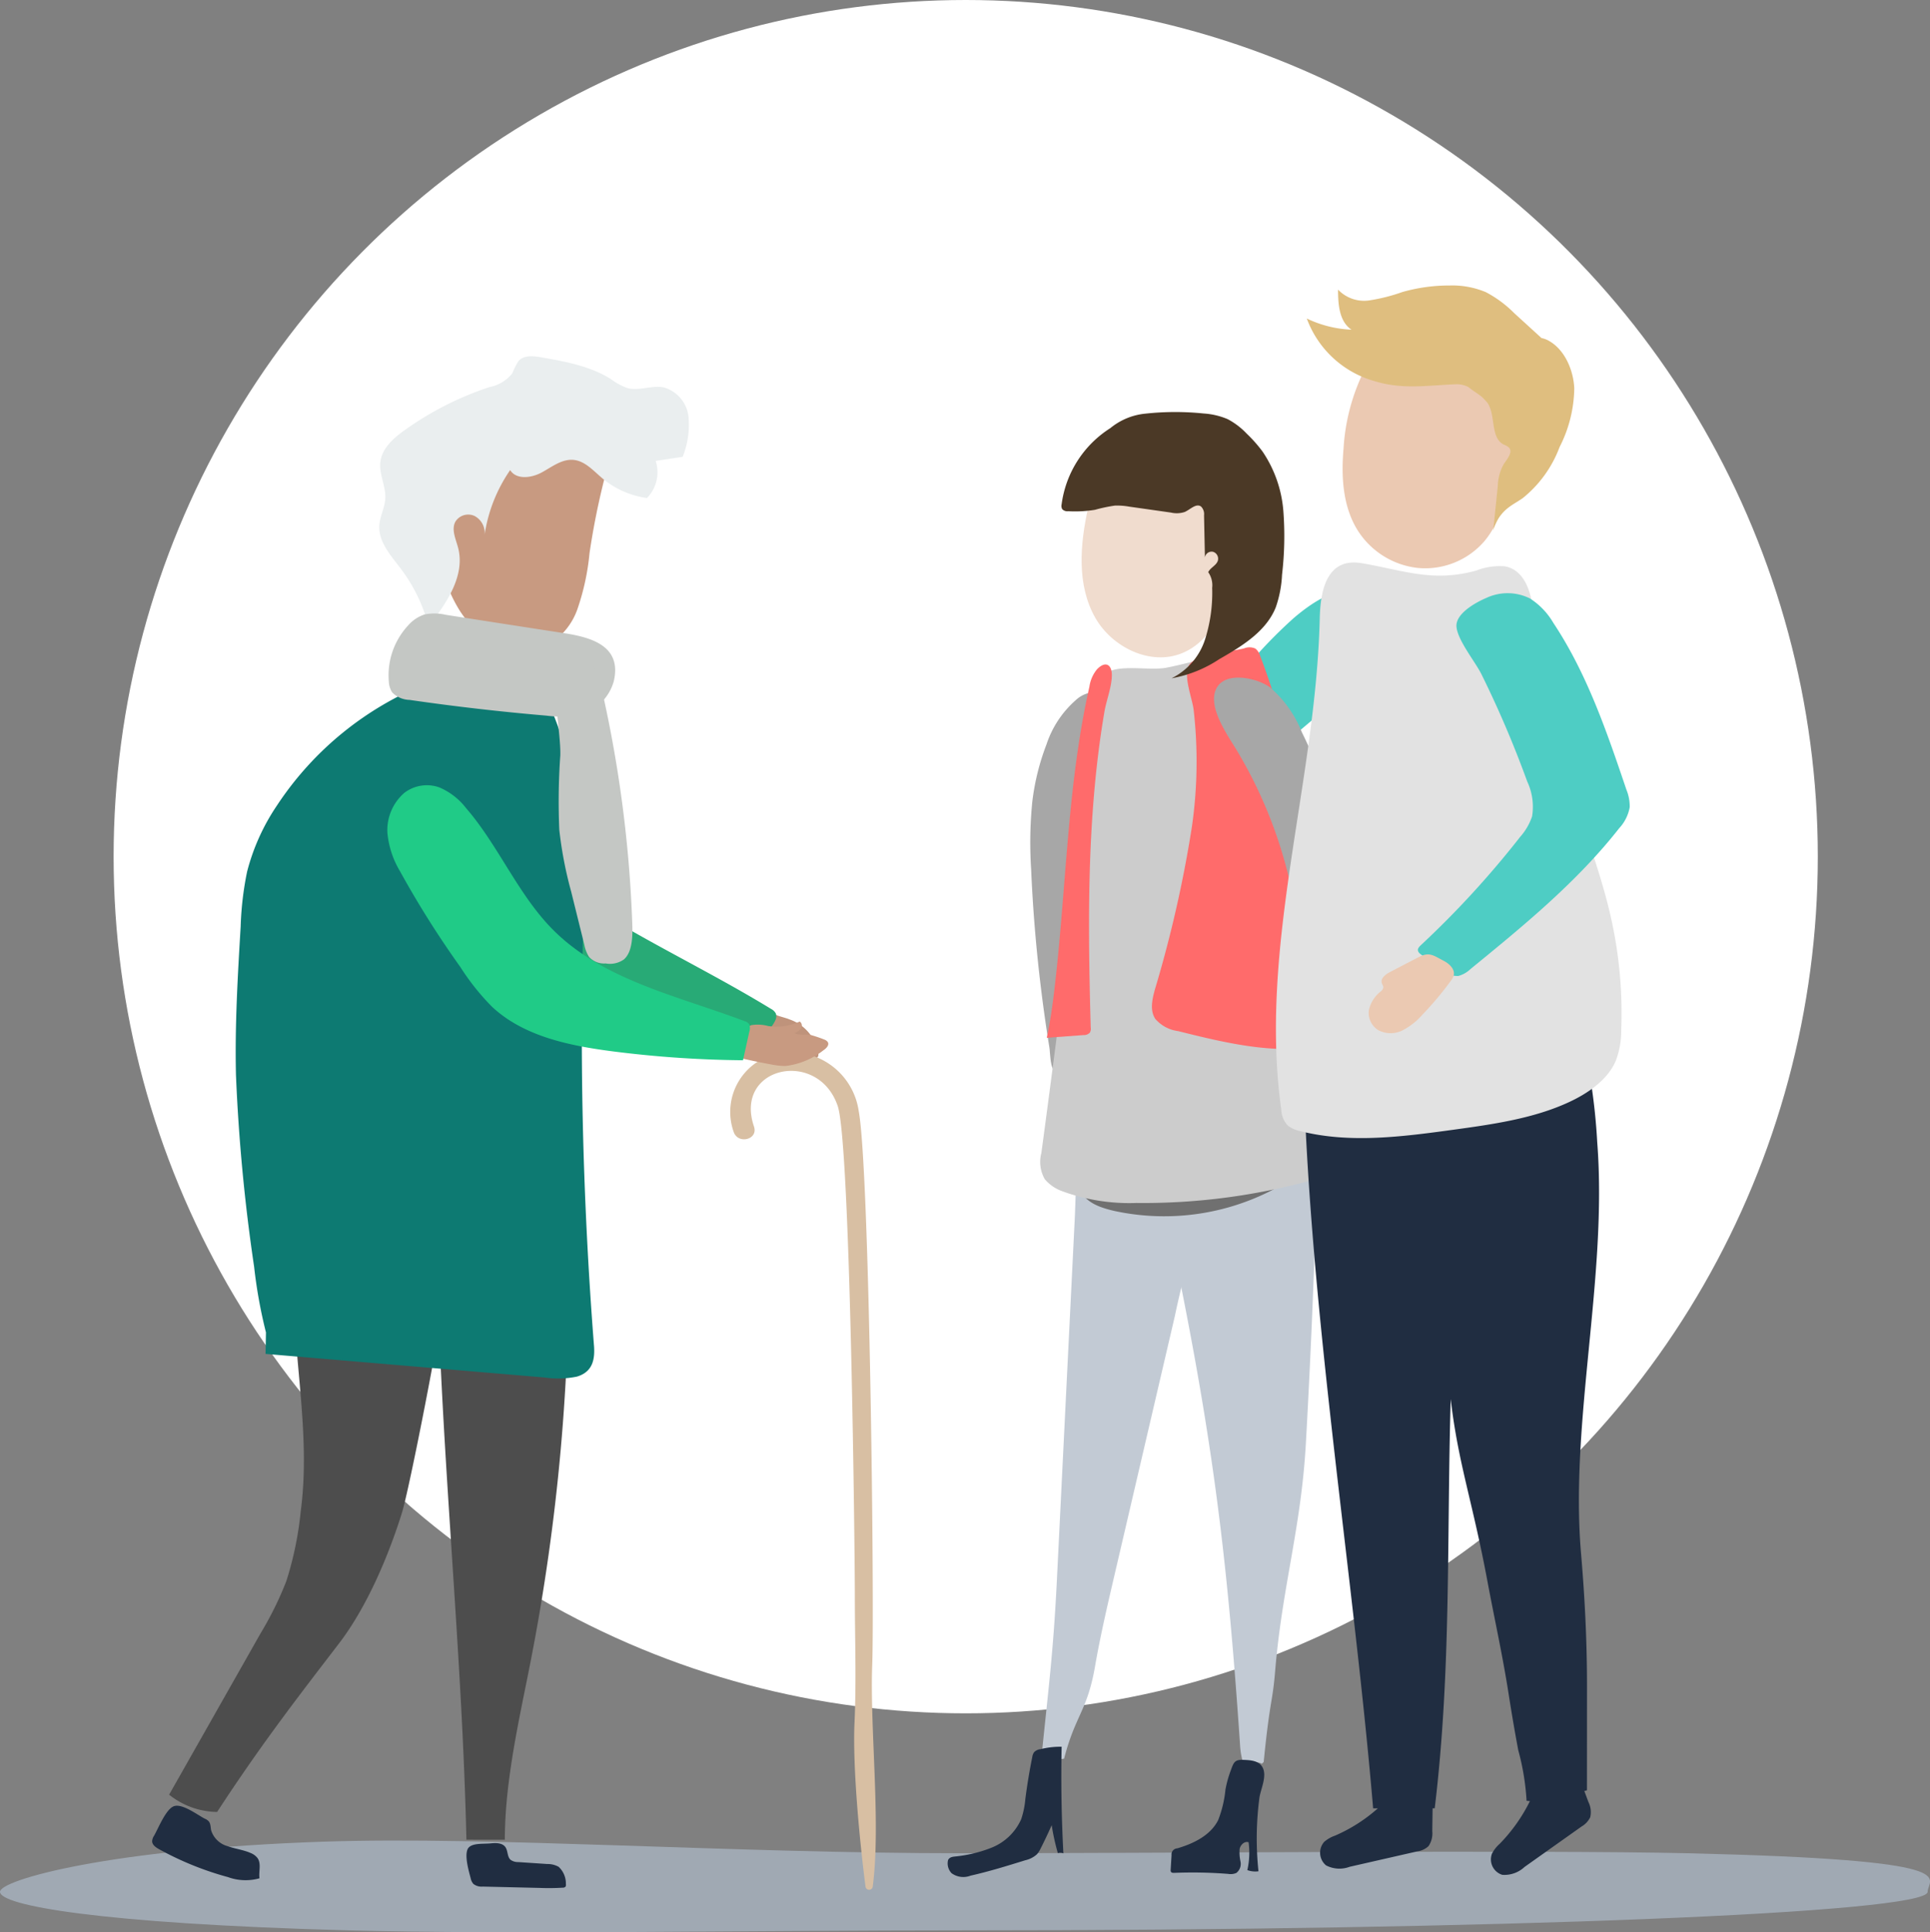 <svg xmlns="http://www.w3.org/2000/svg" width="220.837" height="221.045" viewBox="0 0 220.837 221.045">
  <rect x="0" y="0" width="220.837" height="221.045" fill="#808080" stroke="none"/>
  <g id="Groupe_490" data-name="Groupe 490" transform="translate(-1065.892 -188.499)">
    <ellipse id="Ellipse_23" data-name="Ellipse 23" cx="97.5" cy="98" rx="97.5" ry="98" transform="translate(1078.892 188.499)" fill="#fff"/>
    <path id="Tracé_615" data-name="Tracé 615" d="M110.283-.194c20.4,0,66.3-.391,82.9,0,32.335.762,27.386,2.791,27.386,4.411,0,2.436-49.375,4.411-110.283,4.411-22.9,0-52.481.485-70.376,0C10.917,7.843,0,5.738,0,4.217,0,2.853,12.61-.708,37.089-1.522,56.043-2.153,83.483-.194,110.283-.194Z" transform="translate(1065.892 400.699)" fill="#b7c6d8" opacity="0.59"/>
    <g id="Groupe_489" data-name="Groupe 489" transform="translate(1083.295 221.159)">
      <path id="Tracé_581" data-name="Tracé 581" d="M53.4,45.236a46.917,46.917,0,0,1,.147-7.7,27.23,27.23,0,0,1,1.612-6.473,11.561,11.561,0,0,1,3.379-5.1,3.362,3.362,0,0,1,3.184-.774,2.857,2.857,0,0,1,1.586,2.042,7.961,7.961,0,0,1,.043,2.672,31.942,31.942,0,0,1-.767,4.785c-.544,2.107-1.45,4.105-2.057,6.194a46.084,46.084,0,0,0-1.363,10.531q-.423,8.135-.847,16.267a.761.761,0,0,1-.111.44,2.465,2.465,0,0,1-2.055.383c-.581-.418-.553-2.148-.659-2.807q-.56-3.451-.98-6.924-.822-6.746-1.11-13.541" transform="translate(47.177 21.448)" fill="#a7a7a7"/>
      <path id="Tracé_582" data-name="Tracé 582" d="M76.539,21.874a55.155,55.155,0,0,0-5.076,5.191,100.469,100.469,0,0,0-8.281,10.108,8.2,8.2,0,0,0-1.779,4.3c-.033,1.575,1.081,3.277,2.655,3.333a4.7,4.7,0,0,0,2.989-1.467L80.7,31.819a12.378,12.378,0,0,0,2.974-3.181c1.129-1.99,2.115-7.191.336-9.078-1.964-2.083-5.936,1-7.468,2.313" transform="translate(54.108 16.154)" fill="#4ecdc4"/>
      <path id="Tracé_583" data-name="Tracé 583" d="M55.8,105.749c-.423,8.556-.967,12.442-1.827,20.966,1.147-.16,1.495-.2,2.642-.36,1.27-4.939,2.661-5.487,3.532-10.513.618-3.561,1.441-7.083,2.26-10.6l6.885-29.533a99.046,99.046,0,0,1,3.635-12.923c1.71-4.478,3.769-10.869-2.215-12.984-3.381-1.2-7.973-.577-10.288,2.319-2.629,3.292-2.39,8.444-2.585,12.388q-.482,9.731-.964,19.466L55.8,105.749" transform="translate(47.739 42.17)" fill="#c2cad4"/>
      <path id="Tracé_584" data-name="Tracé 584" d="M63.112,53.559a4.819,4.819,0,0,1,1.575-2.351,5.43,5.43,0,0,1,3.6-.563q2.8.24,5.578.724c1.515.264,3.156.665,4.083,1.892a6.5,6.5,0,0,1,.832,4.146q-.412,15.87-1.3,31.72c-.54,9.683-2.709,16.373-3.515,26.039-.314,3.754-.577,3.116-1.277,10.071-.056.54.006.23-.234.535a1.046,1.046,0,0,0-.466-.147c-.628-.037-.516.522-1.147.483a1.066,1.066,0,0,0-.381.046,8.881,8.881,0,0,1-.511-2.542c-1.292-19-2.742-32.019-6.406-50.739-1.255-6.409-2.741-13.207-.434-19.316" transform="translate(54.538 43.337)" fill="#c2cad4"/>
      <path id="Tracé_585" data-name="Tracé 585" d="M55.753,52.273a3.279,3.279,0,0,1,.18-1.721,3.7,3.7,0,0,1,1.84-1.487,42.411,42.411,0,0,1,21.206-4.135,3.853,3.853,0,0,1,2.007.525,3.571,3.571,0,0,1,1.146,2.378l1.6,8.313c.357,1.844.683,3.862-.292,5.494a7.175,7.175,0,0,1-2.334,2.176,26.992,26.992,0,0,1-20.222,3.641c-2.6-.587-4.181-1.495-4.389-4.133-.29-3.663-.425-7.36-.746-11.051" transform="translate(49.24 38.414)" fill="#707070"/>
      <path id="Tracé_586" data-name="Tracé 586" d="M58.769,90.327a1.186,1.186,0,0,0-.648.338,1.238,1.238,0,0,0-.208.55q-.482,2.381-.793,4.8a9.838,9.838,0,0,1-.475,2.312,6.234,6.234,0,0,1-3.5,3.3,15.38,15.38,0,0,1-3.767.934c-.407.059-.906.024-1.1.442a1.614,1.614,0,0,0,.4,1.5,2.279,2.279,0,0,0,2.172.282c2.117-.475,4.193-1.12,6.266-1.762a2.928,2.928,0,0,0,1.337-.689,2.882,2.882,0,0,0,.418-.657q.668-1.315,1.263-2.666a26.576,26.576,0,0,0,.706,3.2.9.9,0,0,1,.633.026q-.326-6.1-.2-12.2a9.4,9.4,0,0,0-2.492.3" transform="translate(42.8 77.123)" fill="#202d41"/>
      <path id="Tracé_587" data-name="Tracé 587" d="M68.237,94.183a13.085,13.085,0,0,1-.841,3.554c-.878,1.74-2.8,2.679-4.675,3.227a.7.7,0,0,0-.659.778c-.033.555-.065,1.108-.1,1.664a.4.4,0,0,0,.037.247c.076.113.238.121.373.115a51.8,51.8,0,0,1,6.168.117,1.616,1.616,0,0,0,.941-.111,1.307,1.307,0,0,0,.473-1.292,5.011,5.011,0,0,1-.1-1.445c.093-.477.566-.932,1.025-.769a8.875,8.875,0,0,1-.145,3.184,2.661,2.661,0,0,0,1.276.134,35.554,35.554,0,0,1,.119-8.487c.171-.967.824-2.323.4-3.292-.4-.895-1.433-.936-2.28-.967-1.019-.039-1.092.36-1.43,1.266a12.766,12.766,0,0,0-.577,2.078" transform="translate(54.586 77.821)" fill="#202d41"/>
      <path id="Tracé_588" data-name="Tracé 588" d="M57.228,17.278c-.941,4.211-1.326,8.87.81,12.62,1.931,3.392,6.311,5.526,9.924,4.05,3.738-1.526,5.269-5.955,5.947-9.935C76.018,11.642,60.617,2.1,57.228,17.278" transform="translate(49.885 8.115)" fill="#f0dcce"/>
      <path id="Tracé_589" data-name="Tracé 589" d="M76.378,6.047a23.19,23.19,0,0,0-3.713,11.306c-.282,3.2-.089,6.6,1.6,9.328a9.361,9.361,0,0,0,6.914,4.328A8.958,8.958,0,0,0,88.734,28c1.873-2.191,2.523-5.141,3.112-7.962q.434-2.083.869-4.165c.642-3.082,1.264-6.4.019-9.286C89.646-.572,80.3.43,76.378,6.047" transform="translate(63.665 1.304)" fill="#ebc9b2"/>
      <path id="Tracé_590" data-name="Tracé 590" d="M68.32,24.237c2.276-.429,4.456-1.168,6.77-1.443a2.49,2.49,0,0,1,1.467.143,1.661,1.661,0,0,1,.616.709c3.53,6.3,4.594,13.239,5.618,20.064l5.721,38.083A72.543,72.543,0,0,1,64.9,85.465a22.271,22.271,0,0,1-8.532-1.37,4.643,4.643,0,0,1-1.925-1.341,3.948,3.948,0,0,1-.4-3q3.4-25.138,6.192-50.323c.156-1.417-.24-3.816,1.5-4.729,1.539-.811,4.757-.126,6.59-.466" transform="translate(47.709 19.491)" fill="#ccc"/>
      <path id="Tracé_591" data-name="Tracé 591" d="M65.378,42.827a139.957,139.957,0,0,1-4.23,18.6c-.31,1.12-.6,2.4.043,3.372a4.145,4.145,0,0,0,2.616,1.4c5.372,1.342,10.936,2.692,16.388,1.725a2.176,2.176,0,0,0,1.166-.47,2.3,2.3,0,0,0,.407-1.883c-.464-5.457-1.393-10.862-2.319-16.259C77.933,40.5,76.4,31.616,73.187,23.272a1.612,1.612,0,0,0-.553-.837,1.629,1.629,0,0,0-1.281-.019c-1.463.382-5.009.611-6.092,1.658S65.4,28,65.578,29.44a52.2,52.2,0,0,1-.2,13.387" transform="translate(53.599 19.097)" fill="#ff6b6b"/>
      <path id="Tracé_592" data-name="Tracé 592" d="M59.361,64.914a.9.9,0,0,1-.1.544.924.924,0,0,1-.735.288l-4.2.308c.4-1.836.654-3.7.876-5.568,1.374-11.532,1.446-23.256,4-34.584a4.021,4.021,0,0,1,.882-2.013c.98-.993,1.634-.486,1.684.514.063,1.322-.618,3.019-.843,4.341-.486,2.85-.849,5.721-1.114,8.6-.538,5.826-.678,11.683-.644,17.531.019,3.346.095,6.692.188,10.037" transform="translate(48.046 20.004)" fill="#ff6b6b"/>
      <path id="Tracé_593" data-name="Tracé 593" d="M71.038,25.277a13.084,13.084,0,0,1,3.645,5.138,52.255,52.255,0,0,1,3.511,9.078,67.9,67.9,0,0,1,1.7,13.614,41.469,41.469,0,0,1,0,7.041,7.6,7.6,0,0,1-1.25,3.739,3.413,3.413,0,0,1-3.48,1.409,1.155,1.155,0,0,1-.418-.2,1.5,1.5,0,0,1-.31-1.341A51.9,51.9,0,0,0,67.25,32.5c-1-1.66-3.262-4.789-2.44-6.89.895-2.289,4.718-1.448,6.228-.332" transform="translate(56.876 20.696)" fill="#a7a7a7"/>
      <path id="Tracé_594" data-name="Tracé 594" d="M102.791,135.84c-.154-.414-.31-.83-.464-1.244.1-.028.2-.058.3-.084l.006-11.822c0-5.164-.24-10.13-.68-15.248-1.3-15.132,3.051-31.655,1.849-47.072a68.774,68.774,0,0,0-1.426-10.7c-1.092-4.556-3.79-3.938-7.711-4.738-6.094-1.244-18.588-1.528-24.572.23-.045,29.414,5.6,62.208,8.069,91.416.178,0,.356,0,.537,0a18.306,18.306,0,0,1-4.9,3.123,3.71,3.71,0,0,0-1.238.713,1.878,1.878,0,0,0,.219,2.692,3.331,3.331,0,0,0,2.694.158l7.722-1.76a2.363,2.363,0,0,0,1.3-.6,2.579,2.579,0,0,0,.434-1.708q.017-1.312.037-2.622h.24c1.918-15.87,1.365-30.905,1.831-46.812.86,7.4,2.492,11.649,4.209,20.872.795,4.261,1.727,8.439,2.4,12.745.344,2.2.713,4.386,1.123,6.56a27.89,27.89,0,0,1,.949,5.771c.128.022.256.026.384.039a19.105,19.105,0,0,1-3.455,4.88,3.841,3.841,0,0,0-.891,1.14,1.847,1.847,0,0,0,1.175,2.412,3.355,3.355,0,0,0,2.555-.9q3.264-2.314,6.525-4.627a2.457,2.457,0,0,0,.99-1.062,2.583,2.583,0,0,0-.214-1.753" transform="translate(61.554 37.631)" fill="#202d41"/>
      <path id="Tracé_595" data-name="Tracé 595" d="M91.376,17.987a7.411,7.411,0,0,1,3.266-.481c2.067.381,2.828,2.516,3.13,4.3.687,4.05,1,8.144,1.833,12.175,1.69,8.171,5.494,15.94,7.262,24.1a49.737,49.737,0,0,1,1.092,12.449,9.855,9.855,0,0,1-.624,3.546c-.9,2.106-3.051,3.658-5.36,4.727-4.074,1.888-8.751,2.544-13.328,3.171-5.76.789-11.751,1.567-17.346.158a3.57,3.57,0,0,1-1.489-.646,2.776,2.776,0,0,1-.75-1.807c-2.616-18.686,3.953-37.395,4.4-56.209.069-2.858.635-7.02,4.783-6.326,4.75.8,8.121,2.232,13.131.845" transform="translate(60.145 14.619)" fill="#e2e2e2"/>
      <path id="Tracé_596" data-name="Tracé 596" d="M85.119,19.458a5.743,5.743,0,0,1,4.9.1,8.254,8.254,0,0,1,2.683,2.807c3.853,5.795,6.122,12.472,8.352,19.063a5.008,5.008,0,0,1,.381,2.011,4.763,4.763,0,0,1-1.2,2.4C95.4,52,89.283,57,83.219,61.953a3.271,3.271,0,0,1-1.385.791,3.307,3.307,0,0,1-2.512-1.038L77.5,60.241a.723.723,0,0,1-.3-.4c-.041-.232.147-.434.319-.6A107.8,107.8,0,0,0,88.914,46.817a6.747,6.747,0,0,0,1.352-2.334,6.828,6.828,0,0,0-.564-4,120.484,120.484,0,0,0-5.227-12.245c-.706-1.426-2.754-3.918-2.863-5.464-.106-1.5,2.252-2.794,3.507-3.312" transform="translate(67.639 16.242)" fill="#4ecdc4"/>
      <path id="Tracé_597" data-name="Tracé 597" d="M76.6,43.232c-.5.262-1.094.709-.934,1.253.052.175.18.33.171.512a.735.735,0,0,1-.308.462,3.736,3.736,0,0,0-1.352,2.176,2.344,2.344,0,0,0,1.1,2.254,3.041,3.041,0,0,0,2.778.006,7.789,7.789,0,0,0,2.254-1.781,37.588,37.588,0,0,0,3.24-3.858,1.816,1.816,0,0,0,.344-.633c.173-.707-.488-1.339-1.134-1.671-1.092-.563-1.613-1.06-2.768-.477-1.134.574-2.258,1.172-3.387,1.756" transform="translate(65.041 35.308)" fill="#ebc9b2"/>
      <path id="Tracé_598" data-name="Tracé 598" d="M55.244,18.375a.779.779,0,0,0,.078.537.809.809,0,0,0,.68.232,14.074,14.074,0,0,0,3.064-.162,17.866,17.866,0,0,1,2.273-.481,7.794,7.794,0,0,1,1.634.117q2.4.34,4.79.681a2.909,2.909,0,0,0,1.573-.069c.639-.282,1.3-1.029,1.87-.622a1.223,1.223,0,0,1,.34,1q.05,2.412.1,4.826a.773.773,0,0,1,.932-.648.828.828,0,0,1,.548,1.017c-.173.551-.86.789-1.1,1.315a2.611,2.611,0,0,1,.451,1.8,17.582,17.582,0,0,1-.824,5.919,7.537,7.537,0,0,1-3.823,4.419,14.363,14.363,0,0,0,5.464-2.191c2.581-1.476,5.334-3.149,6.45-5.9a13.071,13.071,0,0,0,.728-3.769,37.816,37.816,0,0,0,.15-7.275,14.09,14.09,0,0,0-2.378-6.8,16.082,16.082,0,0,0-1.812-2.048,8.392,8.392,0,0,0-2.184-1.662,8.373,8.373,0,0,0-2.75-.648,31.843,31.843,0,0,0-6.7.022,7.444,7.444,0,0,0-3.979,1.658,12.218,12.218,0,0,0-5.572,8.732" transform="translate(48.821 6.678)" fill="#4b3926"/>
      <path id="Tracé_599" data-name="Tracé 599" d="M97.985,6.29a3,3,0,0,0-.784-.279c-.1-.091-.193-.184-.292-.271Q95.5,4.451,94.084,3.163a13.245,13.245,0,0,0-3.242-2.4A9.937,9.937,0,0,0,86.7,0a19.544,19.544,0,0,0-5.414.748,20.6,20.6,0,0,1-3.8.96A4.109,4.109,0,0,1,73.929.473c-.006,1.682.134,3.654,1.537,4.582a13.011,13.011,0,0,1-5.115-1.277,11.59,11.59,0,0,0,7.78,7.171c3.218.993,6.111.46,9.362.349a2.9,2.9,0,0,1,1.344.316c.47.394,1.047.724,1.539,1.123.227.219.444.451.654.691.977,1.472.293,3.983,1.872,4.779a1.926,1.926,0,0,1,.564.314c.507.518-.162,1.3-.57,1.9a5.292,5.292,0,0,0-.687,2.5l-.529,5.128a4.819,4.819,0,0,1,1.578-2.51c.555-.464,1.209-.8,1.8-1.211a13.6,13.6,0,0,0,4.218-5.847,15.159,15.159,0,0,0,1.68-6.712c-.084-2.039-1.077-4.467-2.976-5.476" transform="translate(61.774 -0.001)" fill="#dfbe7f"/>
      <g id="Groupe_491" data-name="Groupe 491" transform="translate(0 8.094)">
        <path id="Tracé_600" data-name="Tracé 600" d="M46.927,45.581a4.967,4.967,0,0,1,3.385,3.944.594.594,0,0,1-.032.318.632.632,0,0,1-.269.256,2.475,2.475,0,0,1-1.53.24,7.316,7.316,0,0,1-1.508-.42q-1.12-.4-2.239-.806a7.537,7.537,0,0,1-1.972-.934,1.432,1.432,0,0,1-.7-1.4,2.066,2.066,0,0,1,.739-.927c.459-.394,1.055-1.2,1.808-1.081a6.485,6.485,0,0,1,1.043.4c.42.143.858.253,1.274.4" transform="translate(25.922 30.253)" fill="#bf937b"/>
        <path id="Tracé_601" data-name="Tracé 601" d="M56.975,51.973a1.285,1.285,0,0,1,.557.522,1.053,1.053,0,0,1-.05.793,3.937,3.937,0,0,1-3.1,2.232,11.577,11.577,0,0,1-3.972-.269A77.8,77.8,0,0,1,42.484,53.5a78.016,78.016,0,0,1-12.152-5.139,4.01,4.01,0,0,1-2.289-2.005,3.793,3.793,0,0,1-.078-1.565c.232-2.417.355-6.959,1.918-8.87,2.236,1.1,4.291,3,6.432,4.339,2.236,1.4,4.527,2.7,6.833,3.977,4.621,2.557,9.319,4.982,13.829,7.735" transform="translate(13.832 22.68)" fill="#28aa76"/>
        <path id="Tracé_602" data-name="Tracé 602" d="M55.771,54.02A7.852,7.852,0,0,0,46.98,47.3a6.828,6.828,0,0,0-5.514,9.081c.524,1.433,2.819.837,2.315-.639-2.339-6.888,7.338-8.962,9.581-2.349,1.471,4.335,1.961,51.536,1.959,56.066,0,4.77.182,9.7-.037,14.466-.234,5.063.6,13.688,1.253,18.729a.419.419,0,0,0,.837,0c.936-7.212-.343-18.06-.065-25.33.262-6.811-.292-56.573-1.537-63.3" transform="translate(25.09 32.379)" fill="#d8bfa3"/>
        <path id="Tracé_603" data-name="Tracé 603" d="M11.975,126.663a8.975,8.975,0,0,1-5.492-1.977l10.452-18.434a38.9,38.9,0,0,0,2.961-6A38.909,38.909,0,0,0,21.549,92.2c1.4-10.556-1.9-21.315-.5-31.871a6.59,6.59,0,0,1,.706-2.562c1.322-2.2,9.191-1.9,11.727-1.521a2.434,2.434,0,0,1,1.534.611,2.442,2.442,0,0,1,.345,1.842c-.678,8.37,3.257.581,2.581,8.951C37.7,70.594,33.989,89.7,33.1,92.523c-1.565,4.978-4.027,10.763-7.206,14.9C21,113.8,16.94,119.054,11.975,126.663" transform="translate(-4.535 39.865)" fill="#4d4d4d"/>
        <path id="Tracé_604" data-name="Tracé 604" d="M28.026,58.809l10.712-.284c.223-.46-.7-.063-.694.449a234.975,234.975,0,0,1-4.3,48.218c-1.331,6.838-2.974,13.68-3,20.647q-2.2,0-4.395-.007C25.847,106.04,23.5,84.079,23,62.288c-.026-1.1,1.87-2.2,2.72-2.9a3.719,3.719,0,0,1,2.306-.579" transform="translate(9.616 41.87)" fill="#4d4d4d"/>
        <path id="Tracé_605" data-name="Tracé 605" d="M23.137,21.678a2.671,2.671,0,0,1,.431-.774L29.232,12.9c1.354-1.912,2.926-3.972,5.223-4.428,3.077-.615,5.782,1.868,8.407,3.585a85.606,85.606,0,0,0-2.486,11.395,27.491,27.491,0,0,1-1.391,6.419,7.673,7.673,0,0,1-4.426,4.59c-3.539,1.151-7.284-1.51-9.195-4.7a16.481,16.481,0,0,1-2.278-7.169,2.559,2.559,0,0,1,.05-.906" transform="translate(9.676 -0.924)" fill="#c89a81"/>
        <path id="Tracé_606" data-name="Tracé 606" d="M31.492,24.726a2.186,2.186,0,0,0-1.153-2.093,1.725,1.725,0,0,0-2.2.659c-.479.9.054,1.979.314,2.971.839,3.212-1.329,6.363-3.376,8.979a18.641,18.641,0,0,0-3.147-6.536c-1.147-1.524-2.612-3.1-2.49-5,.067-1.03.611-1.987.68-3.019.1-1.43-.732-2.819-.559-4.243.186-1.554,1.495-2.711,2.768-3.622a36.144,36.144,0,0,1,9.718-4.935A4.382,4.382,0,0,0,34.66,6.308,7.97,7.97,0,0,1,35.371,4.9c.607-.68,1.678-.577,2.575-.421,2.772.485,5.624,1,8,2.5A7.127,7.127,0,0,0,47.826,8c1.346.364,2.789-.351,4.157-.078a3.939,3.939,0,0,1,2.835,3.355,9.91,9.91,0,0,1-.667,4.586q-1.543.234-3.086.47a4.227,4.227,0,0,1-1,4.246,10.122,10.122,0,0,1-5.149-2.293c-1-.849-1.957-1.95-3.262-2.07-1.324-.123-2.475.811-3.643,1.443s-2.895.852-3.6-.275a17.528,17.528,0,0,0-2.915,7.347" transform="translate(6.56 -4.36)" fill="#eaeeef"/>
        <path id="Tracé_607" data-name="Tracé 607" d="M51.581,101.231A460.4,460.4,0,0,1,50.456,49.76a39.588,39.588,0,0,0-.624-8.933,41.1,41.1,0,0,0-1.469-7.381c-.962-3.615-2.378-8.266-6.313-9.733-2.861-1.066-6.844.685-9.527,1.751A36.846,36.846,0,0,0,15.276,39.5a24.338,24.338,0,0,0-3.385,7.523,36.51,36.51,0,0,0-.737,6.281c-.336,5.648-.67,11.3-.538,16.959a206.505,206.505,0,0,0,2.078,21.956,56.111,56.111,0,0,0,1.355,7.516q-.022,1.225-.048,2.455l31.925,2.7a10.7,10.7,0,0,0,3.7-.1c1.94-.572,2.057-2.185,1.957-3.563" transform="translate(-1.02 11.937)" fill="#0d7a72"/>
        <path id="Tracé_608" data-name="Tracé 608" d="M26.508,20.353a5.667,5.667,0,0,0-2.369-.032,4.222,4.222,0,0,0-1.9,1.268,8.374,8.374,0,0,0-2.2,6.395,2.465,2.465,0,0,0,.394,1.266,2.878,2.878,0,0,0,1.983.849q7.807,1.131,15.669,1.8a12.016,12.016,0,0,0,3.539-.058,5.45,5.45,0,0,0,4.152-3.869c.977-4.107-2.685-5.048-5.726-5.516q-6.771-1.042-13.539-2.1" transform="translate(7.049 9.215)" fill="#c4c7c4"/>
        <path id="Tracé_609" data-name="Tracé 609" d="M30.818,34.386a74.679,74.679,0,0,0-.113,8.476,45.406,45.406,0,0,0,1.357,7.059q.749,3.027,1.5,6.055a4,4,0,0,0,.55,1.426,2.335,2.335,0,0,0,1.9.745,2.768,2.768,0,0,0,2.087-.46c.945-.824,1.012-2.564.958-4.038A143.863,143.863,0,0,0,35.336,25.8c-.685-2.9-3.535-4.8-4.725-1.092-.785,2.436.286,7.022.208,9.677" transform="translate(15.888 11.315)" fill="#c4c7c4"/>
        <path id="Tracé_610" data-name="Tracé 610" d="M47.407,50.434a8.2,8.2,0,0,1-1.632-.173q-2.136-.382-4.248-.906c-.182-.045-.4-.117-.451-.3a.529.529,0,0,1,.046-.344,7.646,7.646,0,0,1,1.068-1.918,2.7,2.7,0,0,1,1.289-1.029,4.492,4.492,0,0,1,1.931.1,6.4,6.4,0,0,0,3.608-.516.571.571,0,0,1,.132.8,1.628,1.628,0,0,1-.735.518c.674.332,1.482.082,1.885.227a15.352,15.352,0,0,1,1.563.531.788.788,0,0,1,.362.273c.2.342-.171.724-.5.939a8.634,8.634,0,0,1-4.315,1.794" transform="translate(25.09 30.757)" fill="#c89a81"/>
        <path id="Tracé_611" data-name="Tracé 611" d="M61.35,58.155a.937.937,0,0,0-.548-.382c-7.724-2.908-16.308-4.716-22.043-10.578-3.907-3.992-6.155-9.562-9.83-13.8a7.609,7.609,0,0,0-3.051-2.358,4.238,4.238,0,0,0-4.014.633,5.643,5.643,0,0,0-1.925,4.588,10.4,10.4,0,0,0,1.437,4.365,110.131,110.131,0,0,0,6.913,10.968,27.219,27.219,0,0,0,3.606,4.525c3.641,3.416,8.89,4.488,14.02,5.141a125.561,125.561,0,0,0,14.711.991L61.344,59a1.327,1.327,0,0,0,.006-.849" transform="translate(6.988 18.286)" fill="#20cb87"/>
        <path id="Tracé_612" data-name="Tracé 612" d="M11.485,95.156a1.323,1.323,0,0,1,.418.284c.243.277.215.689.29,1.051A2.732,2.732,0,0,0,14.087,98.3c.862.308,1.79.41,2.624.778a1.82,1.82,0,0,1,.8.6c.434.648.106,1.519.21,2.291a5.873,5.873,0,0,1-3.6-.134,35.515,35.515,0,0,1-7.889-3.194c-.368-.2-.776-.485-.793-.9a1.247,1.247,0,0,1,.221-.639c.473-.832,1.3-2.91,2.184-3.342.943-.46,2.778.965,3.647,1.406" transform="translate(-5.434 72.146)" fill="#202d41"/>
        <path id="Tracé_613" data-name="Tracé 613" d="M27.56,96c.613-.063,1.348-.074,1.7.429.3.431.195,1.094.587,1.446a1.423,1.423,0,0,0,.878.262l3.327.223a2.56,2.56,0,0,1,1.3.321,2.6,2.6,0,0,1,.826,1.983.393.393,0,0,1-.043.288.389.389,0,0,1-.3.113,25.608,25.608,0,0,1-2.67.028l-6.506-.152a1.51,1.51,0,0,1-1.058-.3,1.391,1.391,0,0,1-.319-.665c-.215-.817-.691-2.451-.364-3.272.318-.8,1.771-.616,2.637-.706" transform="translate(11.168 74.123)" fill="#202d41"/>
      </g>
    </g>
  </g>
</svg>
